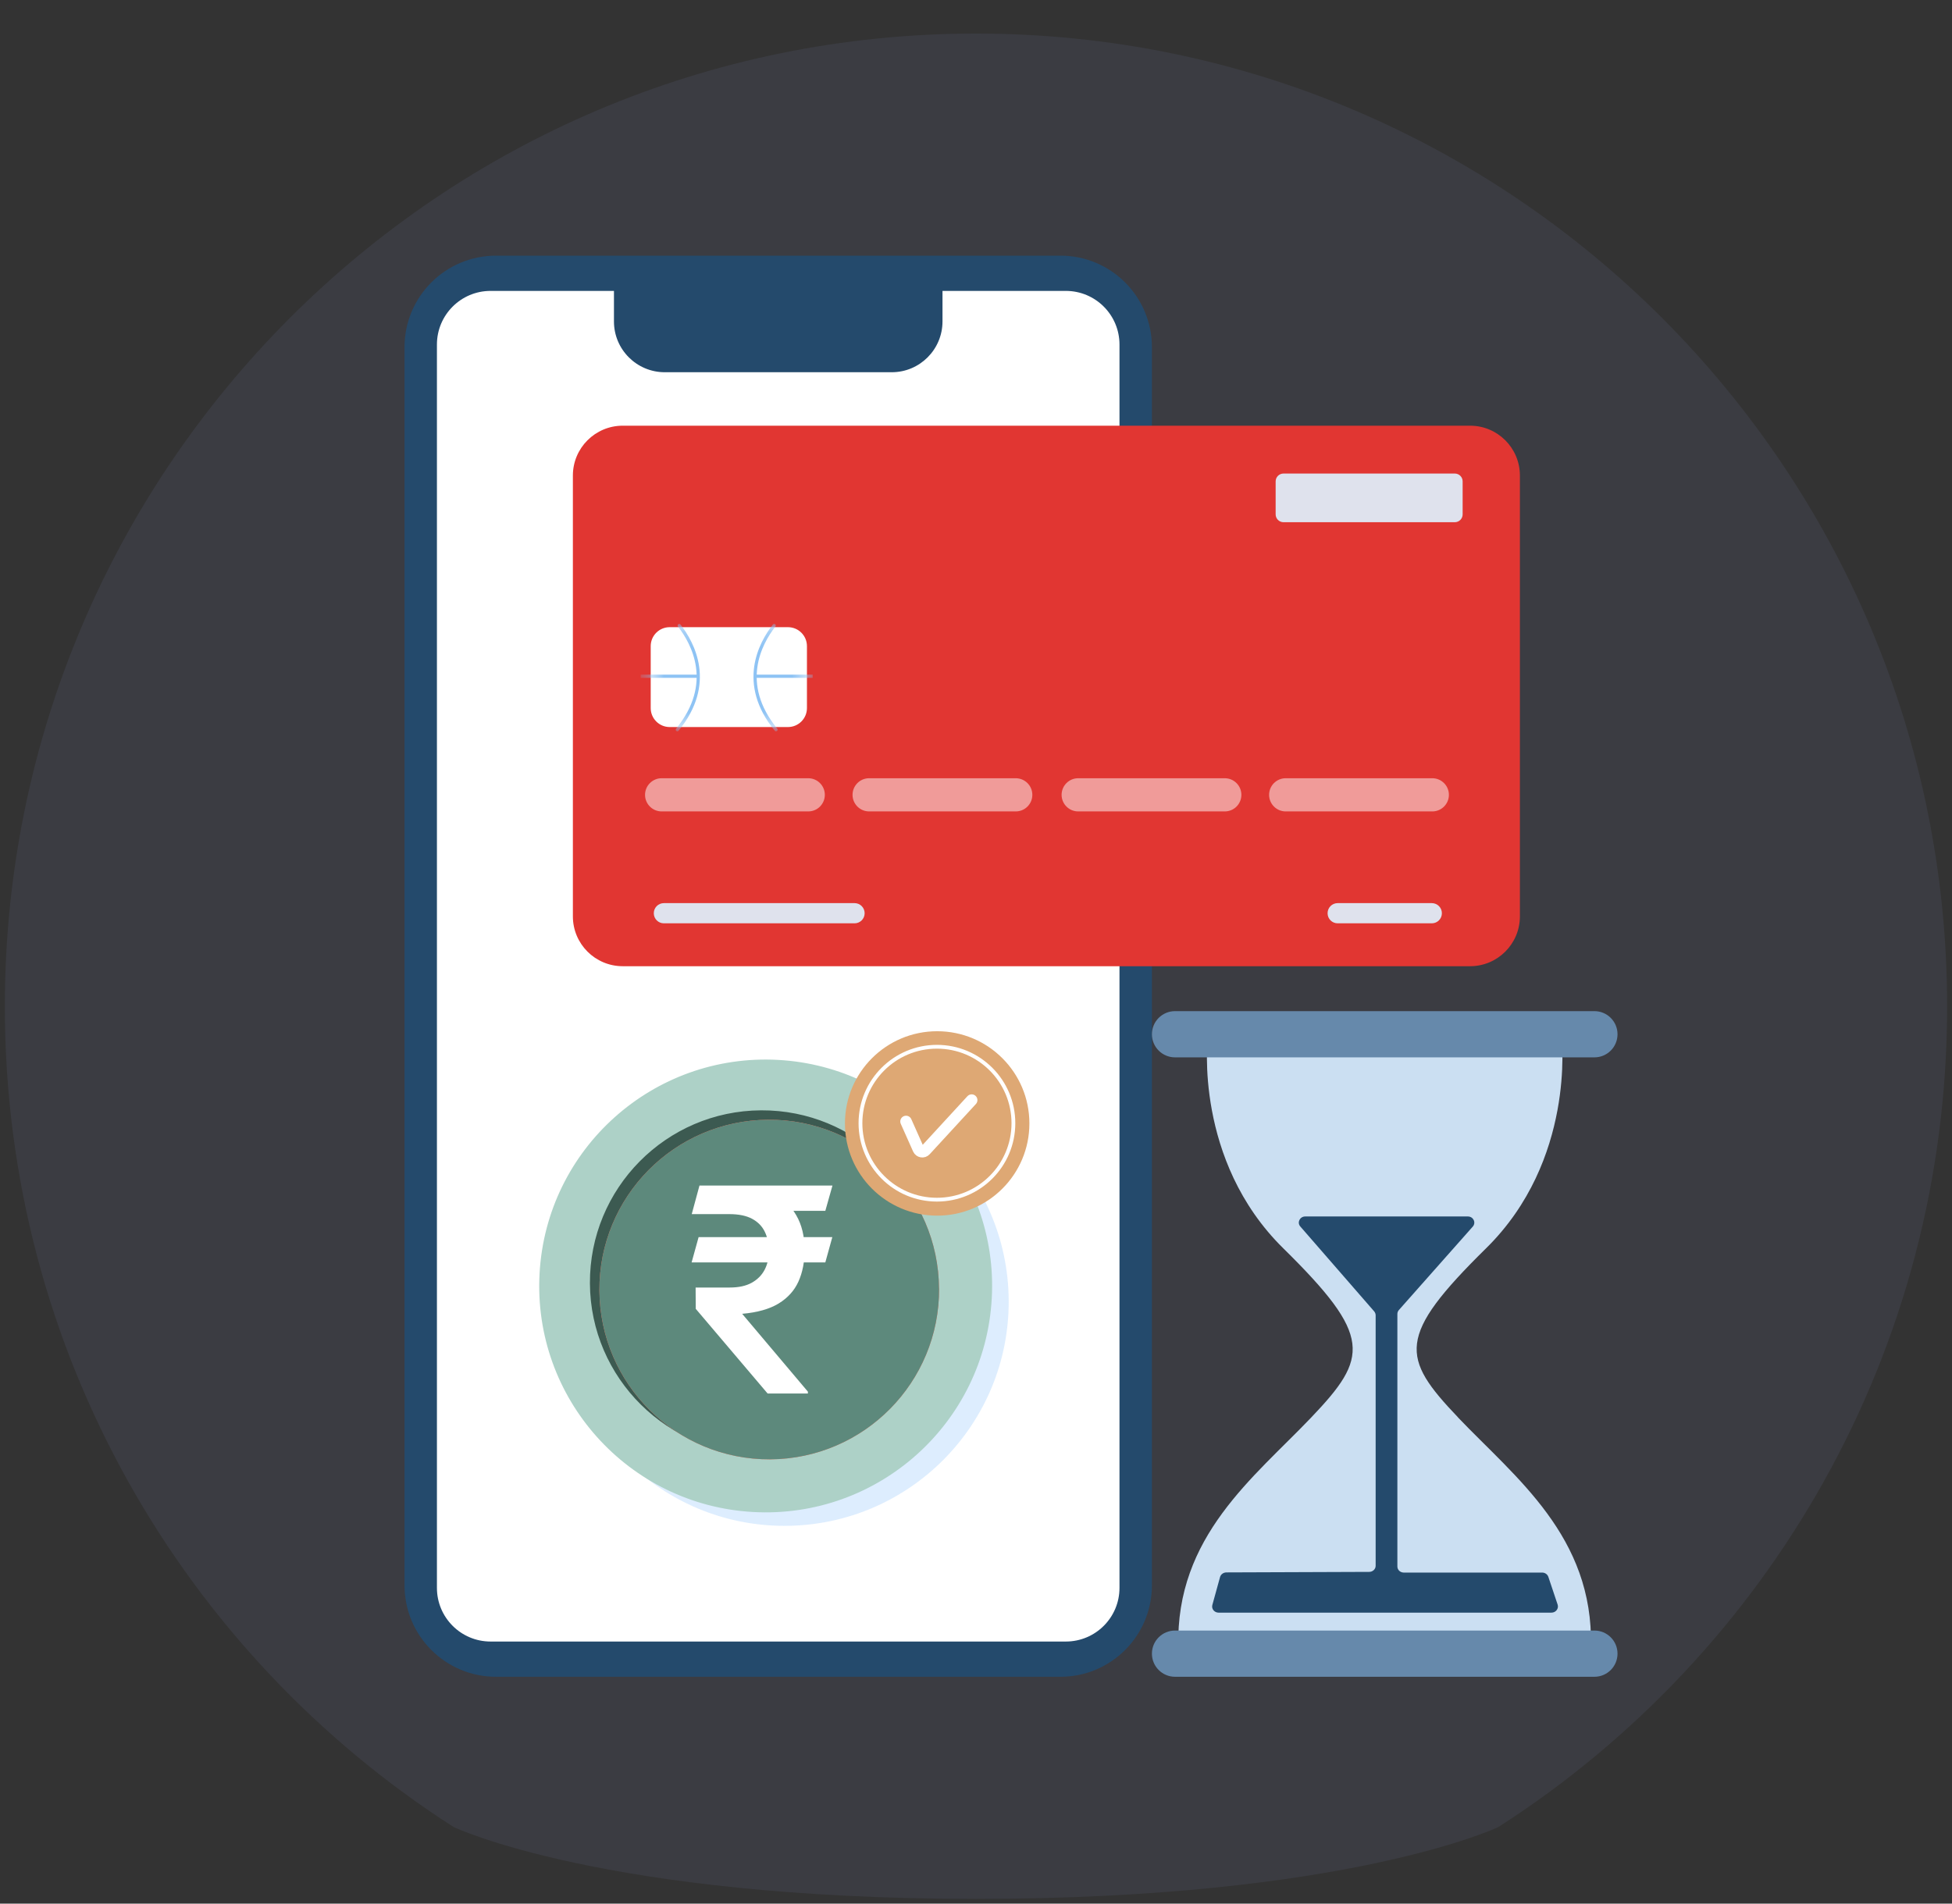 <svg width="122" height="119" viewBox="0 0 122 119" fill="none" xmlns="http://www.w3.org/2000/svg">
<rect x="0" y="0" width="122" height="119" fill="#333333" stroke="none"/>
<path opacity="0.1" d="M28.358 114.215C28.358 114.215 37.76 118.703 60.999 118.703C84.239 118.703 93.641 114.215 93.641 114.215C110.511 103.41 121.696 84.476 121.696 62.924C121.696 29.331 94.521 2.098 60.999 2.098C27.478 2.098 0.303 29.33 0.303 62.924C0.303 84.476 11.488 103.41 28.358 114.215Z" fill="#8495CC"/>
<g clip-path="url(#clip0_5088_1228)">
<path d="M66.277 15.982H31.001C27.843 15.982 25.283 18.542 25.283 21.7V99.1C25.283 102.259 27.843 104.819 31.001 104.819H66.277C69.435 104.819 71.995 102.259 71.995 99.1V21.7C71.995 18.542 69.435 15.982 66.277 15.982Z" fill="#244A6C"/>
<path d="M66.615 18.185H30.661C28.809 18.185 27.308 19.686 27.308 21.538V99.263C27.308 101.114 28.809 102.616 30.661 102.616H66.615C68.467 102.616 69.968 101.114 69.968 99.263V21.538C69.968 19.686 68.467 18.185 66.615 18.185Z" fill="white"/>
<g opacity="0.35">
<path d="M63.044 81.293C63.087 89.028 56.853 95.337 49.114 95.384C41.379 95.427 35.07 89.194 35.023 81.454C34.98 73.715 41.213 67.41 48.953 67.363C56.688 67.32 62.997 73.554 63.044 81.293Z" fill="#9FCCFB"/>
</g>
<path d="M61.985 81.171C62.418 73.366 56.441 66.689 48.637 66.257C40.832 65.825 34.155 71.801 33.723 79.605C33.291 87.41 39.267 94.087 47.072 94.519C54.876 94.951 61.553 88.975 61.985 81.171Z" fill="#ADD1C7"/>
<path d="M58.384 80.105C58.417 86.044 53.628 90.89 47.689 90.923C41.749 90.956 36.903 86.167 36.87 80.228C36.837 74.288 41.626 69.442 47.565 69.409C53.505 69.376 58.35 74.165 58.384 80.105Z" fill="#3C5A51"/>
<path d="M58.692 80.55C58.725 86.409 54.003 91.188 48.139 91.226C42.275 91.259 37.501 86.537 37.463 80.673C37.43 74.814 42.152 70.035 48.016 69.997C53.875 69.964 58.654 74.686 58.688 80.55H58.692Z" fill="#FF725E"/>
<path d="M58.692 80.55C58.725 86.409 54.003 91.188 48.139 91.226C42.275 91.259 37.501 86.537 37.463 80.673C37.43 74.814 42.152 70.035 48.016 69.997C53.875 69.964 58.654 74.686 58.688 80.55H58.692Z" fill="#5D897C"/>
<path d="M52.02 77.335L51.583 78.915H43.226L43.663 77.335H52.02ZM47.976 87.111L43.484 81.817L43.476 80.486H45.609C46.163 80.486 46.618 80.388 46.976 80.192C47.339 79.989 47.609 79.719 47.788 79.379C47.967 79.034 48.056 78.65 48.056 78.227C48.056 77.769 47.973 77.364 47.806 77.013C47.639 76.662 47.374 76.388 47.011 76.192C46.648 75.995 46.169 75.897 45.574 75.897H43.234L43.717 74.111H45.574C46.627 74.111 47.502 74.269 48.199 74.585C48.895 74.9 49.416 75.358 49.761 75.96C50.112 76.561 50.288 77.287 50.288 78.138C50.288 78.882 50.16 79.54 49.904 80.111C49.648 80.677 49.234 81.135 48.663 81.486C48.092 81.832 47.333 82.046 46.386 82.129L50.493 86.995V87.111H47.976ZM52.029 74.111L51.583 75.692H44.752L45.19 74.111H52.029Z" fill="white"/>
<path d="M58.573 75.993C61.757 75.993 64.337 73.412 64.337 70.229C64.337 67.045 61.757 64.464 58.573 64.464C55.389 64.464 52.809 67.045 52.809 70.229C52.809 73.412 55.389 75.993 58.573 75.993Z" fill="#DEA874"/>
<path d="M56.627 70.106L57.399 71.839C57.48 72.014 57.712 72.052 57.84 71.91L60.729 68.77" stroke="white" stroke-width="0.72" stroke-miterlimit="10" stroke-linecap="round"/>
<path d="M58.559 74.994C61.198 74.994 63.338 72.854 63.338 70.215C63.338 67.575 61.198 65.435 58.559 65.435C55.919 65.435 53.779 67.575 53.779 70.215C53.779 72.854 55.919 74.994 58.559 74.994Z" stroke="white" stroke-width="0.237" stroke-miterlimit="10"/>
<path d="M38.541 17.085H58.906V20.094C58.906 21.845 57.486 23.269 55.732 23.269H41.547C39.796 23.269 38.372 21.849 38.372 20.094V17.254C38.372 17.159 38.446 17.085 38.541 17.085Z" fill="#244A6C"/>
</g>
<path d="M91.132 88.609C87.547 84.85 87.286 83.541 92.881 78.033C98.477 72.525 97.602 64.919 97.602 64.919L86.852 64.713V64.702H86.542H86.232V64.713L75.482 64.919C75.482 64.919 74.608 72.525 80.203 78.033C85.798 83.541 85.537 84.85 81.952 88.609C78.367 92.368 73.472 96.04 73.646 102.945H99.433C99.606 96.04 94.712 92.368 91.127 88.609H91.132Z" fill="#CBDFF2"/>
<path d="M99.65 104.819H73.44C72.641 104.819 71.995 104.172 71.995 103.374C71.995 102.575 72.641 101.929 73.44 101.929H99.65C100.449 101.929 101.095 102.575 101.095 103.374C101.095 104.172 100.449 104.819 99.65 104.819Z" fill="#6689AB"/>
<path d="M99.65 66.098H73.44C72.641 66.098 71.995 65.452 71.995 64.653C71.995 63.855 72.641 63.208 73.44 63.208H99.65C100.449 63.208 101.095 63.855 101.095 64.653C101.095 65.452 100.449 66.098 99.65 66.098Z" fill="#6689AB"/>
<path d="M81.567 76.044H91.741C92.084 76.044 92.268 76.425 92.051 76.675L87.428 81.895C87.368 81.966 87.336 82.052 87.336 82.139V97.925C87.336 98.137 87.515 98.305 87.738 98.305H96.386C96.56 98.305 96.717 98.414 96.771 98.572L97.353 100.31C97.434 100.554 97.239 100.81 96.967 100.81H76.162C75.896 100.81 75.706 100.571 75.771 100.332L76.254 98.582C76.303 98.414 76.461 98.3 76.645 98.295L85.576 98.262C85.799 98.262 85.978 98.088 85.978 97.882V82.221C85.978 82.134 85.945 82.047 85.885 81.976L81.268 76.669C81.051 76.419 81.241 76.044 81.578 76.044H81.567Z" fill="#244A6C"/>
<path d="M38.92 26.611H91.878C93.599 26.611 94.994 28.006 94.994 29.727V57.285C94.994 59.005 93.599 60.4 91.878 60.4H38.92C37.2 60.4 35.805 59.005 35.805 57.285V29.727C35.805 28.006 37.2 26.611 38.92 26.611Z" fill="#E13632"/>
<path d="M49.248 39.206H41.855C41.2 39.206 40.669 39.737 40.669 40.392V44.263C40.669 44.918 41.2 45.449 41.855 45.449H49.248C49.903 45.449 50.434 44.918 50.434 44.263V40.392C50.434 39.737 49.903 39.206 49.248 39.206Z" fill="white"/>
<path d="M90.925 29.602H80.219C79.948 29.602 79.728 29.821 79.728 30.092V32.155C79.728 32.425 79.948 32.645 80.219 32.645H90.925C91.196 32.645 91.415 32.425 91.415 32.155V30.092C91.415 29.821 91.196 29.602 90.925 29.602Z" fill="#DFE2ED"/>
<path opacity="0.5" d="M50.515 50.724H41.353C40.782 50.724 40.315 50.261 40.315 49.687C40.315 49.116 40.778 48.649 41.353 48.649H50.515C51.086 48.649 51.552 49.112 51.552 49.687C51.552 50.258 51.09 50.724 50.515 50.724Z" fill="white"/>
<path opacity="0.5" d="M63.483 50.724H54.321C53.751 50.724 53.284 50.261 53.284 49.687C53.284 49.116 53.746 48.649 54.321 48.649H63.483C64.054 48.649 64.521 49.112 64.521 49.687C64.521 50.258 64.058 50.724 63.483 50.724Z" fill="white"/>
<path opacity="0.5" d="M76.549 50.724H67.387C66.816 50.724 66.35 50.261 66.35 49.687C66.35 49.116 66.812 48.649 67.387 48.649H76.549C77.12 48.649 77.586 49.112 77.586 49.687C77.586 50.258 77.124 50.724 76.549 50.724Z" fill="white"/>
<path opacity="0.5" d="M89.519 50.724H80.356C79.786 50.724 79.319 50.261 79.319 49.687C79.319 49.116 79.782 48.649 80.356 48.649H89.519C90.089 48.649 90.556 49.112 90.556 49.687C90.556 50.258 90.093 50.724 89.519 50.724Z" fill="white"/>
<path d="M53.409 57.719H41.493C41.144 57.719 40.862 57.438 40.862 57.088C40.862 56.738 41.144 56.456 41.493 56.456H53.409C53.759 56.456 54.04 56.738 54.04 57.088C54.04 57.438 53.759 57.719 53.409 57.719Z" fill="#DFE2ED"/>
<path d="M89.486 57.719H83.605C83.255 57.719 82.974 57.438 82.974 57.088C82.974 56.738 83.255 56.456 83.605 56.456H89.486C89.836 56.456 90.118 56.738 90.118 57.088C90.118 57.438 89.836 57.719 89.486 57.719Z" fill="#DFE2ED"/>
<mask id="mask0_5088_1228" style="mask-type:luminance" maskUnits="userSpaceOnUse" x="40" y="39" width="11" height="7">
<path d="M49.248 39.206H41.855C41.2 39.206 40.669 39.737 40.669 40.392V44.263C40.669 44.918 41.2 45.449 41.855 45.449H49.248C49.903 45.449 50.434 44.918 50.434 44.263V40.392C50.434 39.737 49.903 39.206 49.248 39.206Z" fill="white"/>
</mask>
<g mask="url(#mask0_5088_1228)">
<path d="M42.451 39.102C43.315 40.211 44.686 42.736 42.334 45.614" stroke="#8EC3F4" stroke-width="0.201" stroke-miterlimit="10" stroke-linecap="round"/>
<path d="M40.042 42.273H43.624" stroke="#8EC3F4" stroke-width="0.201" stroke-miterlimit="10"/>
<path d="M48.384 39.102C47.519 40.211 46.148 42.736 48.5 45.614" stroke="#8EC3F4" stroke-width="0.201" stroke-miterlimit="10" stroke-linecap="round"/>
<path d="M50.792 42.273H47.21" stroke="#8EC3F4" stroke-width="0.201" stroke-miterlimit="10"/>
</g>
<defs>
<clipPath id="clip0_5088_1228">
<rect width="46.712" height="88.836" fill="white" transform="translate(25.283 15.982)"/>
</clipPath>
</defs>
</svg>

